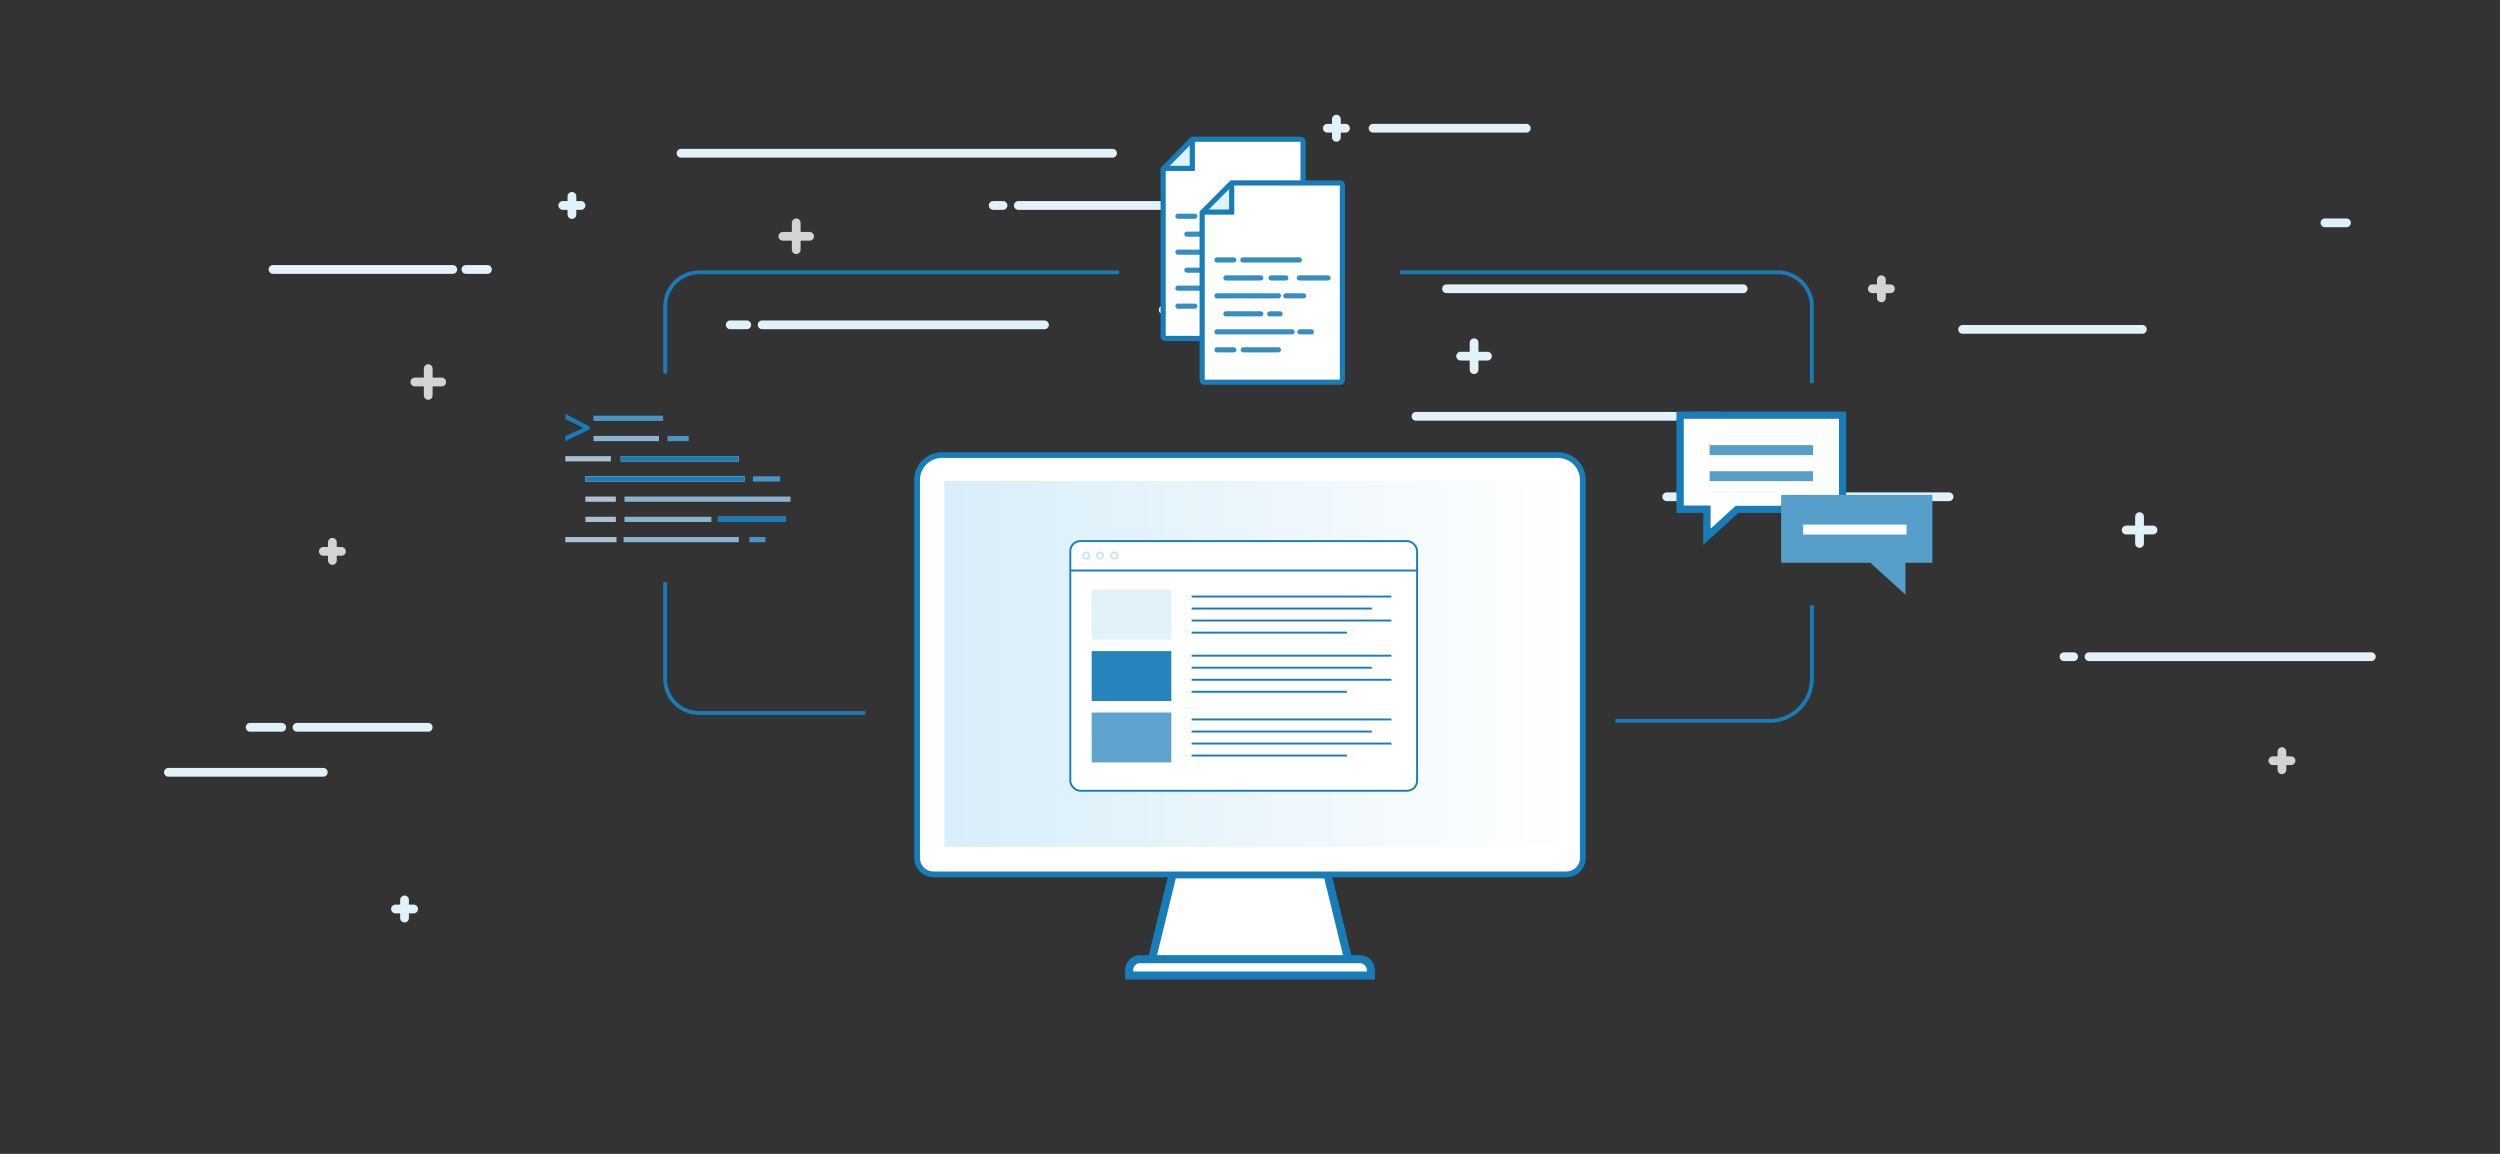 <svg id="Layer_1" data-name="Layer 1" xmlns="http://www.w3.org/2000/svg" xmlns:xlink="http://www.w3.org/1999/xlink" viewBox="0 0 325 150"><rect x="0" y="0" width="325" height="150" fill="#333333" stroke="none"/><defs><style>.cls-1,.cls-10,.cls-13,.cls-2,.cls-20,.cls-3,.cls-9{fill:none;}.cls-1{stroke:#e2f2fb;}.cls-1,.cls-10,.cls-2,.cls-3{stroke-linecap:round;}.cls-1,.cls-10,.cls-13,.cls-17,.cls-2,.cls-20,.cls-3,.cls-4,.cls-5,.cls-9{stroke-miterlimit:10;}.cls-1,.cls-2,.cls-3{stroke-width:1.14px;}.cls-2{stroke:#ddf1fb;}.cls-3{stroke:#d1d3d4;}.cls-17,.cls-4,.cls-5,.cls-7{fill:#fff;}.cls-13,.cls-17,.cls-20,.cls-4,.cls-5,.cls-9{stroke:#177cb8;}.cls-4{stroke-width:1.05px;}.cls-5{stroke-width:0.75px;}.cls-6{opacity:0.5;fill:url(#New_Gradient_Swatch_4);}.cls-8{fill:#e2f2fb;}.cls-10,.cls-9{stroke-width:0.67px;}.cls-10{stroke:#358dc1;}.cls-11{fill:#177cb8;}.cls-12{fill:#569fcb;}.cls-13{stroke-width:0.5px;}.cls-14{fill:#87b5cf;}.cls-15{fill:#4596c6;}.cls-16{fill:#abc1d3;}.cls-17,.cls-20{stroke-width:0.25px;}.cls-18{fill:#fafbfb;}.cls-19{fill:#bfe4f7;}.cls-21{fill:#2584bc;}.cls-22{fill:#5da3cd;}</style><linearGradient id="New_Gradient_Swatch_4" x1="122.77" y1="86.32" x2="202.23" y2="86.32" gradientUnits="userSpaceOnUse"><stop offset="0" stop-color="#b1def5"/><stop offset="1" stop-color="#fff"/></linearGradient></defs><title>createapi</title><line id="_Path_" data-name="&lt;Path&gt;" class="cls-1" x1="35.49" y1="35.03" x2="58.86" y2="35.03"/><line id="_Path_2" data-name="&lt;Path&gt;" class="cls-1" x1="99.08" y1="42.23" x2="135.78" y2="42.23"/><line id="_Path_3" data-name="&lt;Path&gt;" class="cls-1" x1="97.08" y1="42.23" x2="94.93" y2="42.23"/><line id="_Path_4" data-name="&lt;Path&gt;" class="cls-1" x1="271.57" y1="85.37" x2="308.27" y2="85.37"/><line id="_Path_5" data-name="&lt;Path&gt;" class="cls-1" x1="216.68" y1="64.58" x2="253.38" y2="64.58"/><line id="_Path_6" data-name="&lt;Path&gt;" class="cls-1" x1="132.38" y1="26.71" x2="169.08" y2="26.71"/><line id="_Path_7" data-name="&lt;Path&gt;" class="cls-1" x1="88.53" y1="19.92" x2="144.63" y2="19.92"/><line id="_Path_8" data-name="&lt;Path&gt;" class="cls-1" x1="188.76" y1="60.13" x2="168.61" y2="60.13"/><line id="_Path_9" data-name="&lt;Path&gt;" class="cls-1" x1="42.03" y1="100.4" x2="21.89" y2="100.4"/><line id="_Path_10" data-name="&lt;Path&gt;" class="cls-1" x1="217.77" y1="54.12" x2="184.08" y2="54.12"/><line id="_Path_11" data-name="&lt;Path&gt;" class="cls-1" x1="226.61" y1="37.54" x2="188.05" y2="37.54"/><line id="_Path_12" data-name="&lt;Path&gt;" class="cls-1" x1="198.42" y1="16.67" x2="178.5" y2="16.67"/><line id="_Path_13" data-name="&lt;Path&gt;" class="cls-1" x1="219.93" y1="54.12" x2="223.82" y2="54.12"/><line id="_Path_14" data-name="&lt;Path&gt;" class="cls-1" x1="55.67" y1="94.55" x2="38.61" y2="94.55"/><line id="_Path_15" data-name="&lt;Path&gt;" class="cls-1" x1="32.52" y1="94.55" x2="36.62" y2="94.55"/><line id="_Path_16" data-name="&lt;Path&gt;" class="cls-1" x1="130.39" y1="26.71" x2="129.11" y2="26.71"/><line id="_Path_17" data-name="&lt;Path&gt;" class="cls-1" x1="269.57" y1="85.37" x2="268.32" y2="85.37"/><line id="_Path_18" data-name="&lt;Path&gt;" class="cls-1" x1="63.37" y1="35.03" x2="60.57" y2="35.03"/><line id="_Path_19" data-name="&lt;Path&gt;" class="cls-1" x1="255.14" y1="42.82" x2="278.51" y2="42.82"/><line id="_Path_20" data-name="&lt;Path&gt;" class="cls-2" x1="305.04" y1="28.97" x2="302.24" y2="28.97"/><g id="_Group_" data-name="&lt;Group&gt;"><line id="_Path_21" data-name="&lt;Path&gt;" class="cls-3" x1="53.93" y1="49.66" x2="57.42" y2="49.66"/><line id="_Path_22" data-name="&lt;Path&gt;" class="cls-3" x1="55.67" y1="51.4" x2="55.67" y2="47.92"/></g><g id="_Group_2" data-name="&lt;Group&gt;"><line id="_Path_23" data-name="&lt;Path&gt;" class="cls-3" x1="101.77" y1="30.72" x2="105.25" y2="30.72"/><line id="_Path_24" data-name="&lt;Path&gt;" class="cls-3" x1="103.51" y1="32.46" x2="103.51" y2="28.97"/></g><g id="_Group_3" data-name="&lt;Group&gt;"><line id="_Path_25" data-name="&lt;Path&gt;" class="cls-1" x1="276.4" y1="68.9" x2="279.89" y2="68.9"/><line id="_Path_26" data-name="&lt;Path&gt;" class="cls-1" x1="278.14" y1="70.65" x2="278.14" y2="67.16"/></g><g id="_Group_4" data-name="&lt;Group&gt;"><line id="_Path_27" data-name="&lt;Path&gt;" class="cls-1" x1="189.88" y1="46.3" x2="193.37" y2="46.3"/><line id="_Path_28" data-name="&lt;Path&gt;" class="cls-1" x1="191.63" y1="48.05" x2="191.63" y2="44.56"/></g><g id="_Group_5" data-name="&lt;Group&gt;"><line id="_Path_29" data-name="&lt;Path&gt;" class="cls-3" x1="243.4" y1="37.54" x2="245.76" y2="37.54"/><line id="_Path_30" data-name="&lt;Path&gt;" class="cls-3" x1="244.58" y1="38.72" x2="244.58" y2="36.36"/></g><g id="_Group_6" data-name="&lt;Group&gt;"><line id="_Path_31" data-name="&lt;Path&gt;" class="cls-1" x1="51.41" y1="118.17" x2="53.77" y2="118.17"/><line id="_Path_32" data-name="&lt;Path&gt;" class="cls-1" x1="52.59" y1="119.35" x2="52.59" y2="116.99"/></g><g id="_Group_7" data-name="&lt;Group&gt;"><line id="_Path_33" data-name="&lt;Path&gt;" class="cls-1" x1="151.22" y1="40.28" x2="153.59" y2="40.28"/><line id="_Path_34" data-name="&lt;Path&gt;" class="cls-1" x1="152.4" y1="41.46" x2="152.4" y2="39.1"/></g><g id="_Group_8" data-name="&lt;Group&gt;"><line id="_Path_35" data-name="&lt;Path&gt;" class="cls-1" x1="172.55" y1="16.67" x2="174.91" y2="16.67"/><line id="_Path_36" data-name="&lt;Path&gt;" class="cls-1" x1="173.73" y1="17.85" x2="173.73" y2="15.49"/></g><g id="_Group_9" data-name="&lt;Group&gt;"><line id="_Path_37" data-name="&lt;Path&gt;" class="cls-1" x1="73.16" y1="26.71" x2="75.53" y2="26.71"/><line id="_Path_38" data-name="&lt;Path&gt;" class="cls-1" x1="74.35" y1="27.89" x2="74.35" y2="25.53"/></g><g id="_Group_10" data-name="&lt;Group&gt;"><line id="_Path_39" data-name="&lt;Path&gt;" class="cls-3" x1="42.03" y1="71.68" x2="44.39" y2="71.68"/><line id="_Path_40" data-name="&lt;Path&gt;" class="cls-3" x1="43.21" y1="72.86" x2="43.21" y2="70.5"/></g><g id="_Group_11" data-name="&lt;Group&gt;"><line id="_Path_41" data-name="&lt;Path&gt;" class="cls-3" x1="295.47" y1="98.89" x2="297.83" y2="98.89"/><line id="_Path_42" data-name="&lt;Path&gt;" class="cls-3" x1="296.65" y1="100.07" x2="296.65" y2="97.71"/></g><path class="cls-4" d="M152.44,113.67l-2.74,11.22h25.61l-2.74-11.22Z"/><path class="cls-4" d="M176.89,124.69H148.11a1.45,1.45,0,0,0-1.32,1.55v.58h31.42v-.58A1.45,1.45,0,0,0,176.89,124.69Z"/><path class="cls-5" d="M205.77,111.53V62.4a3.24,3.24,0,0,0-3.24-3.24H122.46a3.24,3.24,0,0,0-3.24,3.24v49.13a2.14,2.14,0,0,0,2.14,2.14h82.26A2.14,2.14,0,0,0,205.77,111.53Z"/><rect class="cls-6" x="122.77" y="62.53" width="79.45" height="47.57"/><g id="_Group_12" data-name="&lt;Group&gt;"><path id="_Path_43" data-name="&lt;Path&gt;" class="cls-7" d="M169.12,44H151.54a.33.33,0,0,1-.33-.33V21.95L155,18.1h14.07a.33.33,0,0,1,.33.33V43.68A.33.33,0,0,1,169.12,44Z"/><polygon id="_Path_44" data-name="&lt;Path&gt;" class="cls-8" points="155.04 21.93 151.21 21.93 155.04 18.1 155.04 21.93"/><path id="_Path_45" data-name="&lt;Path&gt;" class="cls-9" d="M155,18.1v3.79a0,0,0,0,1,0,0h-3.79"/><line id="_Path_46" data-name="&lt;Path&gt;" class="cls-10" x1="153.13" y1="28.11" x2="155.33" y2="28.11"/><line id="_Path_47" data-name="&lt;Path&gt;" class="cls-10" x1="154.29" y1="30.44" x2="158.82" y2="30.44"/><line id="_Path_48" data-name="&lt;Path&gt;" class="cls-10" x1="162.09" y1="30.44" x2="160.16" y2="30.44"/><line id="_Path_49" data-name="&lt;Path&gt;" class="cls-10" x1="163.83" y1="30.44" x2="167.58" y2="30.44"/><line id="_Path_50" data-name="&lt;Path&gt;" class="cls-10" x1="153.13" y1="32.78" x2="161.13" y2="32.78"/><line id="_Path_51" data-name="&lt;Path&gt;" class="cls-10" x1="164.4" y1="32.78" x2="162.09" y2="32.78"/><line id="_Path_52" data-name="&lt;Path&gt;" class="cls-10" x1="154.29" y1="35.12" x2="158.82" y2="35.12"/><line id="_Path_53" data-name="&lt;Path&gt;" class="cls-10" x1="161.34" y1="35.12" x2="160" y2="35.12"/><line id="_Path_54" data-name="&lt;Path&gt;" class="cls-10" x1="153.13" y1="37.46" x2="162.9" y2="37.46"/><line id="_Path_55" data-name="&lt;Path&gt;" class="cls-10" x1="165.4" y1="37.46" x2="163.9" y2="37.46"/><line id="_Path_56" data-name="&lt;Path&gt;" class="cls-10" x1="153.13" y1="39.8" x2="155.33" y2="39.8"/><line id="_Path_57" data-name="&lt;Path&gt;" class="cls-10" x1="161.13" y1="39.8" x2="156.56" y2="39.8"/><line id="_Path_58" data-name="&lt;Path&gt;" class="cls-10" x1="156.49" y1="28.11" x2="163.83" y2="28.11"/><path id="_Path_59" data-name="&lt;Path&gt;" class="cls-9" d="M169.12,44H151.54a.33.33,0,0,1-.33-.33V21.95L155,18.1h14.07a.33.33,0,0,1,.33.33V43.68A.33.33,0,0,1,169.12,44Z"/></g><g id="_Group_13" data-name="&lt;Group&gt;"><path id="_Path_60" data-name="&lt;Path&gt;" class="cls-7" d="M174.19,49.69H156.61a.33.33,0,0,1-.33-.33V27.63l3.83-3.85h14.07a.33.33,0,0,1,.33.33V49.36A.33.33,0,0,1,174.19,49.69Z"/><polygon id="_Path_61" data-name="&lt;Path&gt;" class="cls-8" points="160.12 27.62 156.28 27.62 160.12 23.78 160.12 27.62"/><path id="_Path_62" data-name="&lt;Path&gt;" class="cls-9" d="M160.12,23.78v3.79a0,0,0,0,1,0,0h-3.79"/><line id="_Path_63" data-name="&lt;Path&gt;" class="cls-10" x1="158.2" y1="33.79" x2="160.4" y2="33.79"/><line id="_Path_64" data-name="&lt;Path&gt;" class="cls-10" x1="159.37" y1="36.13" x2="163.9" y2="36.13"/><line id="_Path_65" data-name="&lt;Path&gt;" class="cls-10" x1="167.16" y1="36.13" x2="165.24" y2="36.13"/><line id="_Path_66" data-name="&lt;Path&gt;" class="cls-10" x1="168.91" y1="36.13" x2="172.65" y2="36.13"/><line id="_Path_67" data-name="&lt;Path&gt;" class="cls-10" x1="158.2" y1="38.46" x2="166.2" y2="38.46"/><line id="_Path_68" data-name="&lt;Path&gt;" class="cls-10" x1="169.47" y1="38.46" x2="167.16" y2="38.46"/><line id="_Path_69" data-name="&lt;Path&gt;" class="cls-10" x1="159.37" y1="40.8" x2="163.9" y2="40.8"/><line id="_Path_70" data-name="&lt;Path&gt;" class="cls-10" x1="166.41" y1="40.8" x2="165.07" y2="40.8"/><line id="_Path_71" data-name="&lt;Path&gt;" class="cls-10" x1="158.2" y1="43.14" x2="167.97" y2="43.14"/><line id="_Path_72" data-name="&lt;Path&gt;" class="cls-10" x1="170.47" y1="43.14" x2="168.98" y2="43.14"/><line id="_Path_73" data-name="&lt;Path&gt;" class="cls-10" x1="158.2" y1="45.48" x2="160.4" y2="45.48"/><line id="_Path_74" data-name="&lt;Path&gt;" class="cls-10" x1="166.2" y1="45.48" x2="161.63" y2="45.48"/><line id="_Path_75" data-name="&lt;Path&gt;" class="cls-10" x1="161.57" y1="33.79" x2="168.91" y2="33.79"/><path id="_Path_76" data-name="&lt;Path&gt;" class="cls-9" d="M174.19,49.69H156.61a.33.33,0,0,1-.33-.33V27.63l3.83-3.85h14.07a.33.33,0,0,1,.33.33V49.36A.33.33,0,0,1,174.19,49.69Z"/></g><polygon class="cls-7" points="221.9 66.21 218.4 66.21 218.4 53.97 239.54 53.97 239.54 66.21 225.82 66.21 221.9 69.77 221.9 66.21"/><path class="cls-11" d="M239.07,54.44V65.75H225.65l-.27.24-3,2.73v-3h-3.49V54.44h20.21m.93-.93H217.94V66.68h3.49v4.14L226,66.68h14V53.51Z"/><rect class="cls-12" x="222.25" y="57.87" width="13.44" height="1.29"/><rect class="cls-12" x="222.25" y="61.26" width="13.44" height="1.29"/><polygon class="cls-12" points="231.55 64.33 251.21 64.33 251.21 73.16 247.71 73.16 247.71 77.3 243.14 73.16 231.55 73.16 231.55 64.33"/><rect class="cls-7" x="234.41" y="68.2" width="13.44" height="1.29"/><path class="cls-13" d="M182,35.4h49.12a4.42,4.42,0,0,1,4.42,4.42v10"/><path class="cls-13" d="M235.55,78.67V88.2A5.51,5.51,0,0,1,230,93.71H210"/><path class="cls-13" d="M112.48,92.69H90.89a4.42,4.42,0,0,1-4.42-4.42V75.68"/><path class="cls-13" d="M86.48,48.56V39.82a4.42,4.42,0,0,1,4.42-4.42h54.58"/><rect class="cls-14" x="77.15" y="56.67" width="8.52" height="0.68"/><rect class="cls-15" x="86.77" y="56.67" width="2.76" height="0.68"/><rect class="cls-15" x="77.15" y="54.04" width="9.06" height="0.68"/><rect class="cls-7" x="80.7" y="59.3" width="15.34" height="0.68"/><polygon class="cls-11" points="96.04 59.3 80.7 59.3 80.7 59.98 96.04 59.98 96.04 59.3 96.04 59.3"/><rect class="cls-16" x="73.49" y="59.3" width="5.92" height="0.68"/><rect class="cls-7" x="76.1" y="61.92" width="20.67" height="0.68"/><polygon class="cls-11" points="96.76 61.92 76.1 61.92 76.1 62.61 96.76 62.61 96.76 61.92 96.76 61.92"/><rect class="cls-15" x="97.88" y="61.92" width="3.54" height="0.68"/><rect class="cls-16" x="76.1" y="64.55" width="3.96" height="0.68"/><rect class="cls-16" x="76.1" y="67.18" width="3.96" height="0.68"/><rect class="cls-14" x="81.18" y="64.55" width="21.59" height="0.68"/><rect class="cls-14" x="81.18" y="67.18" width="11.3" height="0.68"/><rect class="cls-7" x="93.33" y="67.18" width="8.82" height="0.68"/><polygon class="cls-11" points="102.16 67.18 93.33 67.18 93.33 67.86 102.16 67.86 102.16 67.18 102.16 67.18"/><rect class="cls-14" x="81.07" y="69.81" width="14.97" height="0.68"/><rect class="cls-16" x="73.49" y="69.81" width="6.66" height="0.68"/><rect class="cls-15" x="97.42" y="69.81" width="2.09" height="0.68"/><polygon class="cls-7" points="73.69 56.81 76.01 55.77 76.01 55.52 75.9 55.45 73.69 54.35 73.69 54.13 76.46 55.57 76.46 55.7 73.69 57.03 73.69 56.81"/><polygon class="cls-11" points="73.49 53.8 73.49 54.47 75.81 55.62 75.81 55.65 73.49 56.68 73.49 57.35 76.66 55.83 76.66 55.45 73.49 53.8 73.49 53.8"/><rect class="cls-17" x="139.14" y="70.34" width="45.08" height="32.46" rx="1.3" ry="1.3"/><circle class="cls-18" cx="144.85" cy="72.21" r="0.41"/><path class="cls-19" d="M144.85,71.91a.31.31,0,1,1-.31.31.31.31,0,0,1,.31-.31m0-.21a.52.52,0,1,0,.52.52.52.52,0,0,0-.52-.52Z"/><circle class="cls-18" cx="143.02" cy="72.21" r="0.41"/><path class="cls-19" d="M143,71.91a.31.31,0,1,1-.31.31.31.31,0,0,1,.31-.31m0-.21a.52.52,0,1,0,.52.52.52.52,0,0,0-.52-.52Z"/><circle class="cls-18" cx="141.2" cy="72.21" r="0.41"/><path class="cls-19" d="M141.19,71.91a.31.31,0,1,1-.31.31.31.31,0,0,1,.31-.31m0-.21a.52.52,0,1,0,.52.52.52.52,0,0,0-.52-.52Z"/><line class="cls-20" x1="139.14" y1="74.17" x2="184.23" y2="74.17"/><rect class="cls-8" x="141.92" y="76.65" width="10.35" height="6.49"/><rect class="cls-21" x="141.92" y="84.64" width="10.35" height="6.49"/><rect class="cls-22" x="141.92" y="92.63" width="10.35" height="6.49"/><line class="cls-20" x1="154.91" y1="77.55" x2="180.88" y2="77.55"/><line class="cls-20" x1="154.91" y1="79.11" x2="178.35" y2="79.11"/><line class="cls-20" x1="154.91" y1="80.67" x2="180.88" y2="80.67"/><line class="cls-20" x1="154.91" y1="82.24" x2="175.1" y2="82.24"/><line class="cls-20" x1="154.91" y1="85.24" x2="180.88" y2="85.24"/><line class="cls-20" x1="154.91" y1="86.8" x2="178.35" y2="86.8"/><line class="cls-20" x1="154.91" y1="88.37" x2="180.88" y2="88.37"/><line class="cls-20" x1="154.91" y1="89.93" x2="175.1" y2="89.93"/><line class="cls-20" x1="154.91" y1="93.53" x2="180.88" y2="93.53"/><line class="cls-20" x1="154.91" y1="95.1" x2="178.35" y2="95.1"/><line class="cls-20" x1="154.91" y1="96.66" x2="180.88" y2="96.66"/><line class="cls-20" x1="154.91" y1="98.22" x2="175.1" y2="98.22"/></svg>